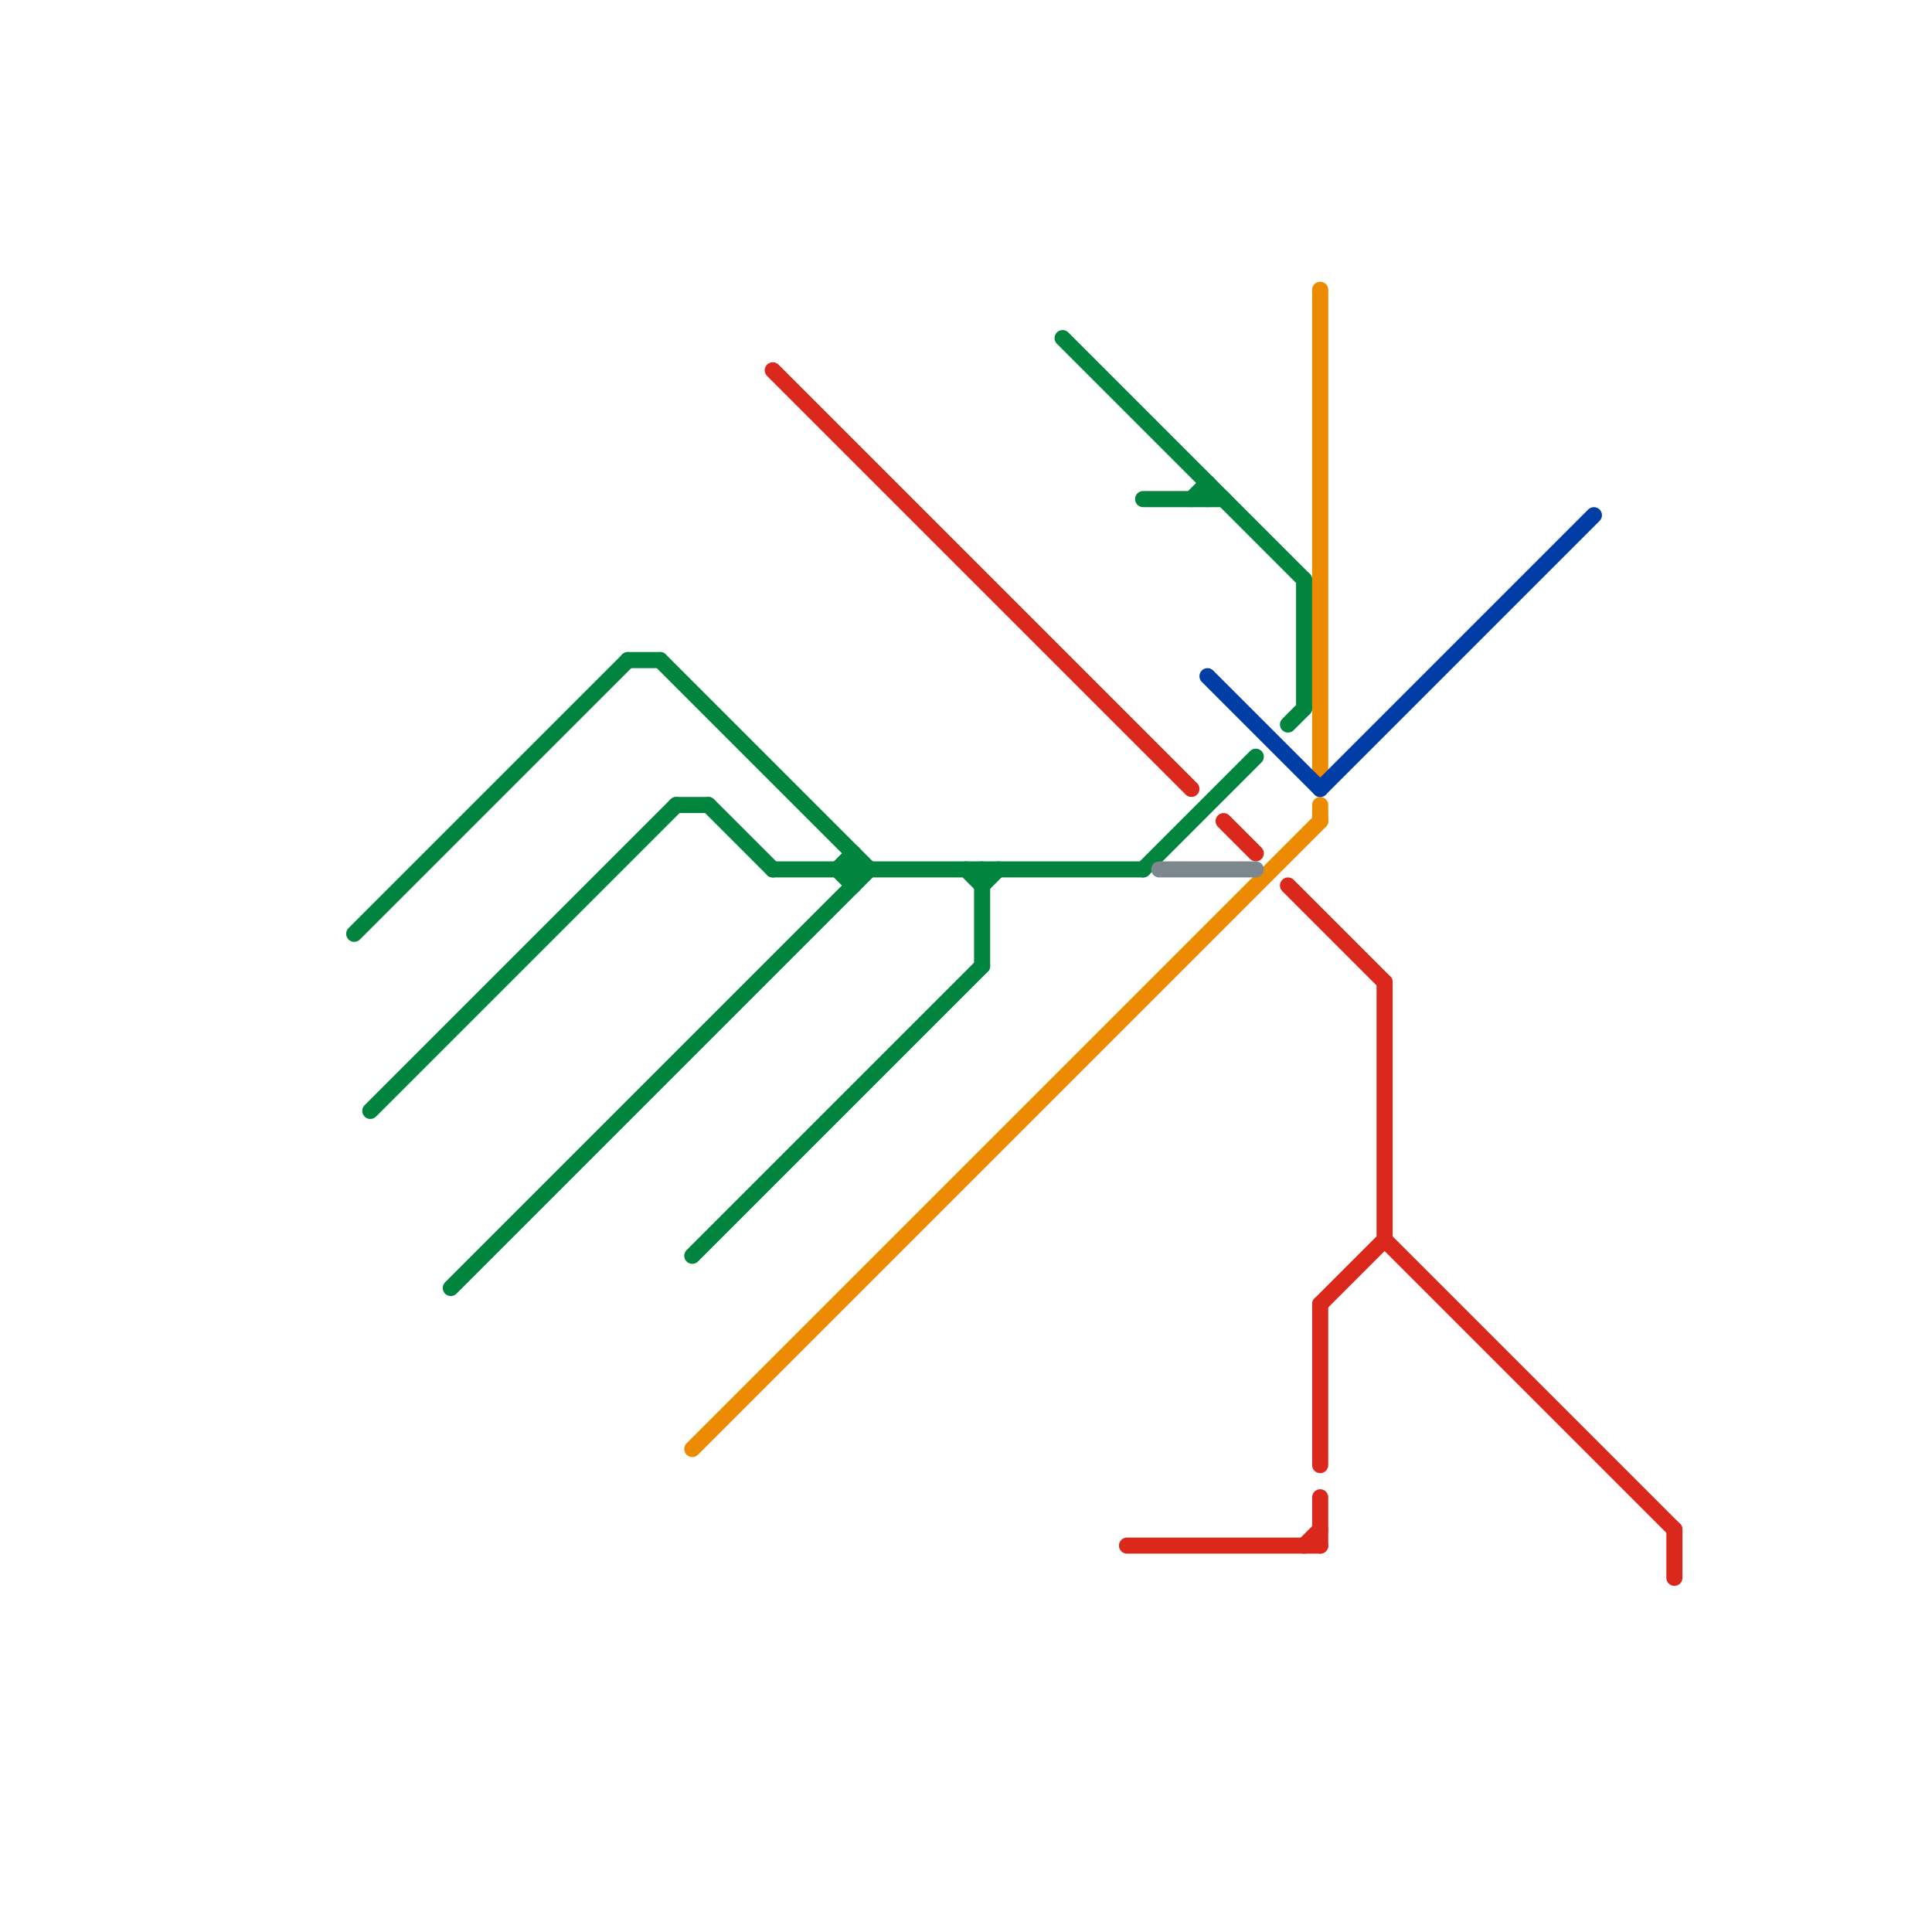
<svg version="1.1" xmlns="http://www.w3.org/2000/svg" viewBox="0 0 120 120">
<style>text { font: 1px Helvetica; font-weight: 600; white-space: pre; dominant-baseline: central; } line { stroke-width: 1; fill: none; stroke-linecap: round; stroke-linejoin: round; } .c0 { stroke: #da281c } .c1 { stroke: #00843e } .c2 { stroke: #ed8b00 } .c3 { stroke: #7c878e } .c4 { stroke: #003da5 }</style><defs><g id="wm-xf"><circle r="1.2" fill="#000"/><circle r="0.9" fill="#fff"/><circle r="0.6" fill="#000"/><circle r="0.3" fill="#fff"/></g><g id="wm"><circle r="0.6" fill="#000"/><circle r="0.3" fill="#fff"/></g></defs><line class="c0" x1="80" y1="55" x2="86" y2="61"/><line class="c0" x1="82" y1="81" x2="86" y2="77"/><line class="c0" x1="81" y1="96" x2="82" y2="95"/><line class="c0" x1="48" y1="23" x2="74" y2="49"/><line class="c0" x1="76" y1="51" x2="78" y2="53"/><line class="c0" x1="86" y1="77" x2="104" y2="95"/><line class="c0" x1="104" y1="95" x2="104" y2="98"/><line class="c0" x1="82" y1="81" x2="82" y2="91"/><line class="c0" x1="70" y1="96" x2="82" y2="96"/><line class="c0" x1="86" y1="61" x2="86" y2="77"/><line class="c0" x1="82" y1="93" x2="82" y2="96"/><line class="c1" x1="52" y1="54" x2="53" y2="53"/><line class="c1" x1="43" y1="78" x2="61" y2="60"/><line class="c1" x1="60" y1="54" x2="61" y2="55"/><line class="c1" x1="66" y1="21" x2="81" y2="36"/><line class="c1" x1="61" y1="54" x2="61" y2="60"/><line class="c1" x1="22" y1="58" x2="39" y2="41"/><line class="c1" x1="42" y1="50" x2="44" y2="50"/><line class="c1" x1="80" y1="45" x2="81" y2="44"/><line class="c1" x1="44" y1="50" x2="48" y2="54"/><line class="c1" x1="71" y1="31" x2="76" y2="31"/><line class="c1" x1="52" y1="54" x2="53" y2="55"/><line class="c1" x1="28" y1="80" x2="54" y2="54"/><line class="c1" x1="61" y1="55" x2="62" y2="54"/><line class="c1" x1="53" y1="53" x2="53" y2="55"/><line class="c1" x1="71" y1="54" x2="78" y2="47"/><line class="c1" x1="81" y1="36" x2="81" y2="44"/><line class="c1" x1="75" y1="30" x2="75" y2="31"/><line class="c1" x1="23" y1="69" x2="42" y2="50"/><line class="c1" x1="48" y1="54" x2="71" y2="54"/><line class="c1" x1="39" y1="41" x2="41" y2="41"/><line class="c1" x1="41" y1="41" x2="54" y2="54"/><line class="c1" x1="74" y1="31" x2="75" y2="30"/><line class="c2" x1="82" y1="18" x2="82" y2="48"/><line class="c2" x1="82" y1="50" x2="82" y2="51"/><line class="c2" x1="43" y1="90" x2="82" y2="51"/><line class="c3" x1="72" y1="54" x2="78" y2="54"/><line class="c4" x1="82" y1="49" x2="99" y2="32"/><line class="c4" x1="75" y1="42" x2="82" y2="49"/>
</svg>

